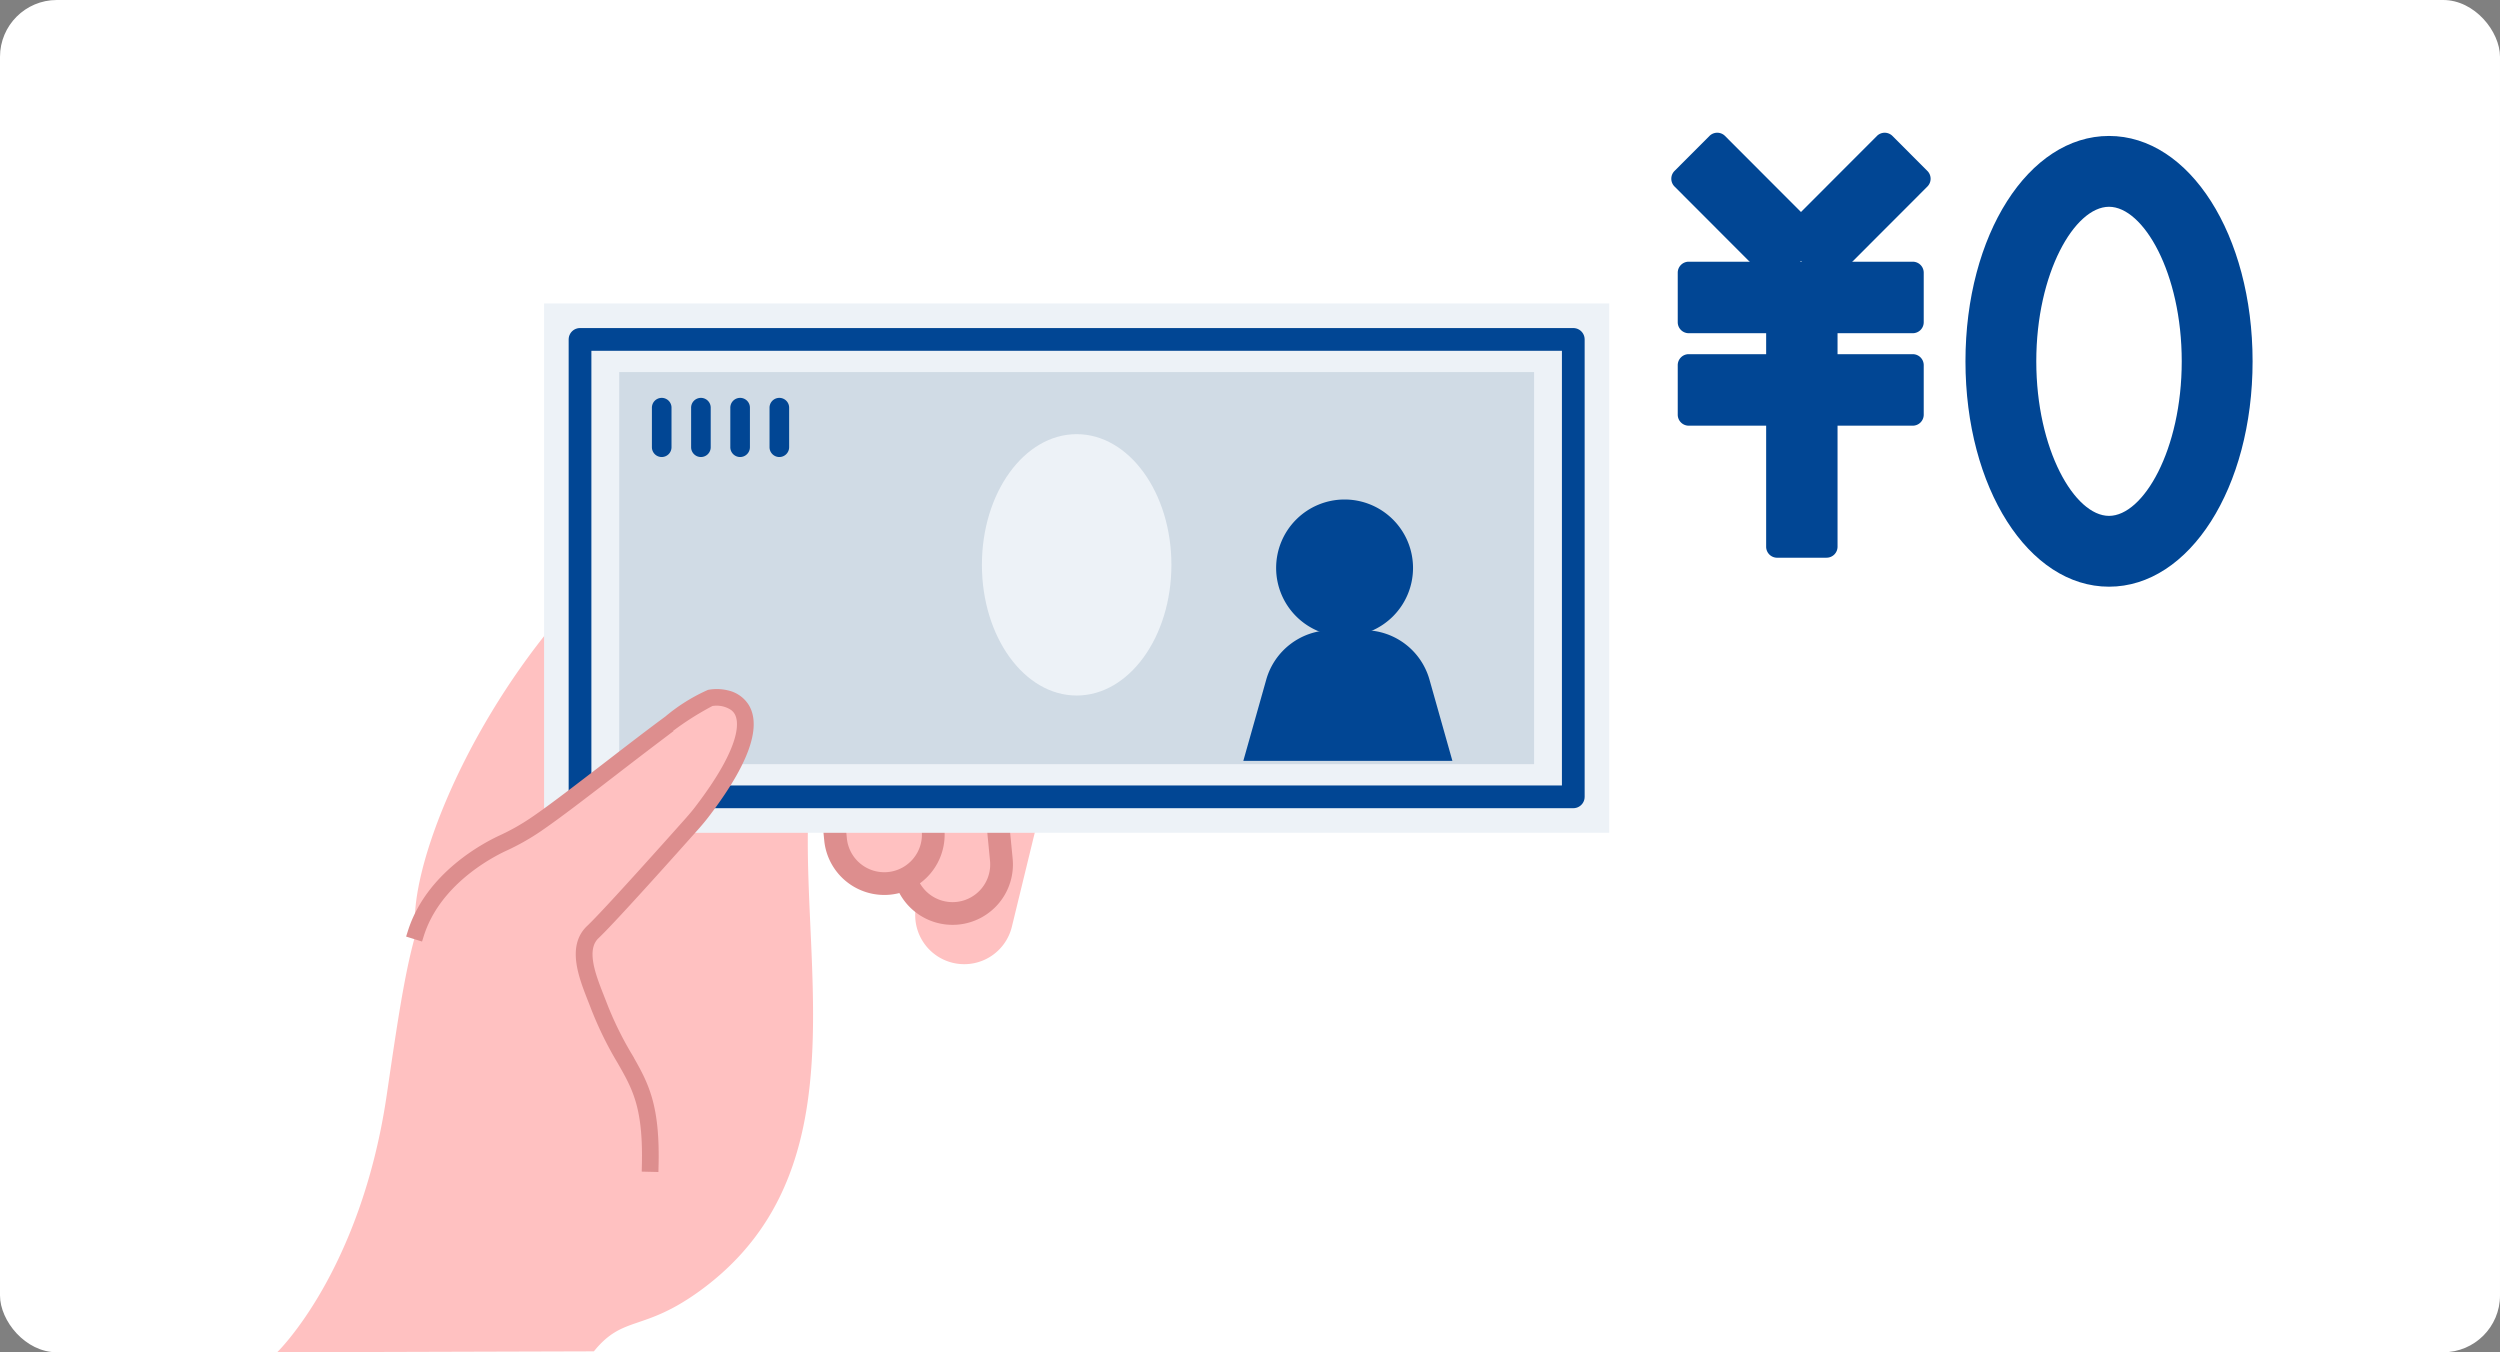 <svg xmlns="http://www.w3.org/2000/svg" xmlns:xlink="http://www.w3.org/1999/xlink" width="220" height="119" viewBox="0 0 220 119">
  <rect x="0" y="0" width="220" height="119" fill="#808080" stroke="none"/>
  <defs>
    <clipPath id="clip-path">
      <rect id="長方形_320" data-name="長方形 320" width="51.15" height="39.949" fill="#014694"/>
    </clipPath>
    <clipPath id="clip-path-2">
      <rect id="長方形_325" data-name="長方形 325" width="117.224" height="92.295" fill="none"/>
    </clipPath>
  </defs>
  <g id="img_merit_05" transform="translate(-440 -1282)">
    <rect id="長方形_486" data-name="長方形 486" width="220" height="119" rx="5" transform="translate(440 1282)" fill="#fff"/>
    <g id="グループ_3246" data-name="グループ 3246" transform="translate(-17.996 897.32)">
      <g id="グループ_1120" data-name="グループ 1120" transform="translate(605.071 396.36)">
        <g id="グループ_1119" data-name="グループ 1119" transform="translate(0 0)" clip-path="url(#clip-path)">
          <path id="パス_653" data-name="パス 653" d="M21.384,47.9h-4.35a.967.967,0,0,1-.967-.968V22.818a.967.967,0,0,1,.967-.968h4.35a.967.967,0,0,1,.966.968V46.93a.967.967,0,0,1-.966.968" transform="translate(-7.721 -10.5)" fill="#014694"/>
          <path id="パス_654" data-name="パス 654" d="M21.968,12.89,18.892,9.81a.97.97,0,0,1,0-1.369L27.037.284a.966.966,0,0,1,1.367,0l3.075,3.081a.969.969,0,0,1,0,1.369L23.335,12.89a.966.966,0,0,1-1.367,0" transform="translate(-8.943 0)" fill="#014694"/>
          <path id="パス_655" data-name="パス 655" d="M8.428,12.89.283,4.733a.97.97,0,0,1,0-1.369L3.359.283a.966.966,0,0,1,1.367,0L12.871,8.44a.97.97,0,0,1,0,1.369L9.8,12.89a.966.966,0,0,1-1.367,0" transform="translate(0 0)" fill="#014694"/>
          <path id="パス_656" data-name="パス 656" d="M21.77,28.143H2.057a.968.968,0,0,1-.967-.968V22.818a.968.968,0,0,1,.967-.968H21.77a.967.967,0,0,1,.967.968v4.357a.967.967,0,0,1-.967.968" transform="translate(-0.524 -10.5)" fill="#014694"/>
          <path id="パス_657" data-name="パス 657" d="M21.77,43.808H2.057a.968.968,0,0,1-.967-.968V38.483a.968.968,0,0,1,.967-.968H21.77a.967.967,0,0,1,.967.968V42.84a.967.967,0,0,1-.967.968" transform="translate(-0.524 -18.028)" fill="#014694"/>
          <path id="パス_658" data-name="パス 658" d="M62.465,40.211c-7.083,0-12.632-8.711-12.632-19.833S55.381.546,62.465.546,75.1,9.257,75.1,20.378,69.548,40.211,62.465,40.211m0-33.432c-3.02,0-6.4,5.816-6.4,13.6s3.379,13.6,6.4,13.6,6.4-5.816,6.4-13.6-3.379-13.6-6.4-13.6" transform="translate(-23.947 -0.262)" fill="#014694"/>
        </g>
      </g>
    </g>
    <g id="グループ_3249" data-name="グループ 3249" transform="translate(464.388 1308.705)">
      <g id="グループ_1131" data-name="グループ 1131" clip-path="url(#clip-path-2)">
        <path id="パス_675" data-name="パス 675" d="M111.366,38.492c.726,1.164-.467,3.218-2.664,4.587s-4.566,1.536-5.292.371.467-3.217,2.664-4.587,4.566-1.535,5.292-.371" transform="translate(-43.854 -16.028)" fill="#ffc1c1"/>
        <path id="パス_676" data-name="パス 676" d="M105.178,44.281a2.28,2.28,0,0,1-2.139-.883,2.365,2.365,0,0,1,.232-2.458,7.465,7.465,0,0,1,2.507-2.451c2.342-1.459,4.807-1.591,5.614-.3s-.4,3.45-2.738,4.91a7.465,7.465,0,0,1-3.3,1.171c-.058,0-.114.007-.17.009m4.1-6.5a6.9,6.9,0,0,0-3.249,1.1,7,7,0,0,0-2.35,2.29,1.938,1.938,0,0,0-.239,1.975,1.942,1.942,0,0,0,1.879.654,7,7,0,0,0,3.09-1.1c2.048-1.277,3.234-3.229,2.589-4.264a1.854,1.854,0,0,0-1.719-.658" transform="translate(-43.681 -15.851)" fill="#ffc1c1"/>
        <path id="パス_677" data-name="パス 677" d="M110.855,47.481c.726,1.164-.467,3.218-2.664,4.588s-4.566,1.535-5.292.371.467-3.217,2.664-4.587,4.566-1.535,5.292-.372" transform="translate(-43.637 -19.848)" fill="#ffc1c1"/>
        <path id="パス_678" data-name="パス 678" d="M110.289,54.839c.725,1.164-.468,3.218-2.664,4.587s-4.566,1.536-5.291.371.466-3.217,2.663-4.587,4.566-1.535,5.292-.371" transform="translate(-43.397 -22.975)" fill="#ffc1c1"/>
        <line id="線_121" data-name="線 121" x1="3.023" y2="1.577" transform="translate(62.248 26.911)" fill="#efd9bd"/>
        <path id="パス_679" data-name="パス 679" d="M108.083,48.436a.234.234,0,0,1-.116-.442l3.023-1.578a.234.234,0,0,1,.216.415l-3.023,1.578a.23.23,0,0,1-.1.026" transform="translate(-45.827 -19.714)" fill="#dd8e8e"/>
        <path id="パス_680" data-name="パス 680" d="M108.083,48.436a.234.234,0,0,1-.116-.442l3.023-1.578a.234.234,0,0,1,.216.415l-3.023,1.578A.23.23,0,0,1,108.083,48.436Z" transform="translate(-45.827 -19.714)" fill="none" stroke="#dd8e8e" stroke-miterlimit="10" stroke-width="1"/>
        <line id="線_122" data-name="線 122" x1="3.023" y2="1.577" transform="translate(62.859 31.111)" fill="#efd9bd"/>
        <path id="パス_681" data-name="パス 681" d="M109.145,55.739a.234.234,0,0,1-.116-.442l3.023-1.578a.234.234,0,1,1,.216.415l-3.023,1.578a.23.23,0,0,1-.1.026" transform="translate(-46.278 -22.817)" fill="#dd8e8e"/>
        <path id="パス_682" data-name="パス 682" d="M109.145,55.739a.234.234,0,0,1-.116-.442l3.023-1.578a.234.234,0,1,1,.216.415l-3.023,1.578A.23.23,0,0,1,109.145,55.739Z" transform="translate(-46.278 -22.817)" fill="none" stroke="#dd8e8e" stroke-miterlimit="10" stroke-width="1"/>
        <path id="パス_683" data-name="パス 683" d="M32.83,84.767c.2-7.979-2.143-7.9-4.531-14.15a9.914,9.914,0,0,1-.512-6.451c.681-2.224,3.494-3.666,5.34-4.918A19.685,19.685,0,0,1,36.7,57.23c2.922-1.19,6.13-1.348,8.994-2.744,2.478-1.208,2.409-2.574-.3-3.441-7.955-2.544-12.751.432-12.751.432s-3.232,1.516-11.6,3.675-9.115,7.812-11.4,23.365S0,101.148,0,101.148l27.874-.083c2.6-3.22,4.319-1.685,9.33-5.326,20.91-15.191-.69-47.279,17.546-59.6,8.165-5.517,6-14.683,6-14.683C30.115,15.457,10.7,54.564,12.2,64.306" transform="translate(0 -8.852)" fill="#ffc1c1"/>
        <path id="パス_684" data-name="パス 684" d="M100.937,86.353h0a4.313,4.313,0,0,1-3.17-5.211l2.722-11.174a4.313,4.313,0,0,1,8.381,2.041l-2.721,11.175a4.313,4.313,0,0,1-5.211,3.17" transform="translate(-41.494 -28.333)" fill="#ffc1c1"/>
        <path id="パス_685" data-name="パス 685" d="M99.768,78.5h0a4.312,4.312,0,0,1-4.708-3.878L93.952,63.177a4.313,4.313,0,0,1,8.586-.83l1.108,11.448A4.313,4.313,0,0,1,99.768,78.5" transform="translate(-39.916 -24.838)" fill="#ffc1c1"/>
        <path id="パス_686" data-name="パス 686" d="M99.768,78.5h0a4.312,4.312,0,0,1-4.708-3.878L93.952,63.177a4.313,4.313,0,0,1,8.586-.83l1.108,11.448A4.313,4.313,0,0,1,99.768,78.5Z" transform="translate(-39.916 -24.838)" fill="none" stroke="#dd8e8e" stroke-miterlimit="10" stroke-width="2"/>
        <path id="パス_687" data-name="パス 687" d="M89.327,73.923h0a4.313,4.313,0,0,1-4.709-3.878L83.51,58.6a4.313,4.313,0,0,1,8.586-.83L93.2,69.215a4.312,4.312,0,0,1-3.877,4.708" transform="translate(-35.479 -22.892)" fill="#ffc1c1"/>
        <path id="パス_688" data-name="パス 688" d="M89.327,73.923h0a4.313,4.313,0,0,1-4.709-3.878L83.51,58.6a4.313,4.313,0,0,1,8.586-.83L93.2,69.215A4.312,4.312,0,0,1,89.327,73.923Z" transform="translate(-35.479 -22.892)" fill="none" stroke="#dd8e8e" stroke-miterlimit="10" stroke-width="2"/>
        <rect id="長方形_322" data-name="長方形 322" width="93.733" height="46.579" transform="translate(23.491)" fill="#edf2f7"/>
        <rect id="長方形_323" data-name="長方形 323" width="80.507" height="34.503" transform="translate(30.104 6.038)" fill="#d0dbe5"/>
        <rect id="長方形_324" data-name="長方形 324" width="87.407" height="40.253" transform="translate(26.654 3.163)" fill="none" stroke="#014694" stroke-linecap="round" stroke-linejoin="round" stroke-width="2"/>
        <path id="パス_689" data-name="パス 689" d="M124.527,31.5c0,6.352-3.733,11.5-8.338,11.5s-8.338-5.149-8.338-11.5S111.584,20,116.189,20s8.338,5.149,8.338,11.5" transform="translate(-45.831 -8.499)" fill="#edf2f7"/>
        <path id="パス_690" data-name="パス 690" d="M164.923,36.023A6.023,6.023,0,1,1,158.9,30a6.023,6.023,0,0,1,6.023,6.023" transform="translate(-64.965 -12.749)" fill="#014694"/>
        <path id="パス_691" data-name="パス 691" d="M166.253,61.5h-18.4l2.017-7.148A5.976,5.976,0,0,1,155.619,50h2.865a5.976,5.976,0,0,1,5.752,4.353Z" transform="translate(-62.829 -21.248)" fill="#014694"/>
        <path id="パス_692" data-name="パス 692" d="M58.214,19.675h0a.863.863,0,0,1-.863-.863v-3.45a.863.863,0,1,1,1.725,0v3.45a.863.863,0,0,1-.863.863" transform="translate(-24.371 -6.162)" fill="#014694"/>
        <path id="パス_693" data-name="パス 693" d="M64.214,19.675h0a.863.863,0,0,1-.863-.863v-3.45a.863.863,0,1,1,1.725,0v3.45a.863.863,0,0,1-.863.863" transform="translate(-26.921 -6.162)" fill="#014694"/>
        <path id="パス_694" data-name="パス 694" d="M70.214,19.675h0a.863.863,0,0,1-.863-.863v-3.45a.863.863,0,1,1,1.725,0v3.45a.863.863,0,0,1-.863.863" transform="translate(-29.471 -6.162)" fill="#014694"/>
        <path id="パス_695" data-name="パス 695" d="M76.214,19.675h0a.863.863,0,0,1-.863-.863v-3.45a.863.863,0,1,1,1.725,0v3.45a.863.863,0,0,1-.863.863" transform="translate(-32.02 -6.162)" fill="#014694"/>
        <path id="パス_696" data-name="パス 696" d="M21.228,81.034c1.305-4.156,5.169-6.816,7.709-7.986a19.815,19.815,0,0,0,2.832-1.6c4.1-2.779,13.772-10.6,15.357-11.153,1.521-.533,6.309.847-.754,10.069-.264.344-.543.673-.832,1-1.618,1.818-7.281,8.164-8.731,9.533-1.633,1.542-.277,4.388.512,6.451,2.388,6.25,4.73,6.171,4.531,14.15" transform="translate(-9.021 -25.581)" fill="#ffc1c1"/>
        <path id="パス_697" data-name="パス 697" d="M49.933,61.04a2.389,2.389,0,0,0-1.484-1.051,3.7,3.7,0,0,0-1.53-.06,15.224,15.224,0,0,0-3.6,2.265c-1.4,1.027-3.141,2.363-5.176,3.932-2.484,1.914-5.052,3.894-6.675,4.994a19.706,19.706,0,0,1-2.8,1.58c-1.449.668-6.293,3.226-7.834,8.129l.447.14c1.482-4.719,6.178-7.2,7.583-7.843a20.253,20.253,0,0,0,2.865-1.618c1.634-1.108,4.208-3.091,6.7-5.011,1.271-.98,2.6-2,3.83-2.93A25.963,25.963,0,0,1,47,60.389a2.8,2.8,0,0,1,2.076.41,1.713,1.713,0,0,1,.455.485c.535.875.79,3.182-3.514,8.8-.235.307-.5.619-.821.984-1.195,1.344-7.234,8.119-8.717,9.518-1.592,1.5-.589,4.052.217,6.1.082.208.162.411.237.606A30.72,30.72,0,0,0,39.233,92c1.364,2.38,2.35,4.1,2.219,9.353l.469.011c.134-5.384-.879-7.151-2.281-9.6a30.371,30.371,0,0,1-2.266-4.642c-.075-.2-.156-.4-.238-.611-.754-1.916-1.694-4.3-.332-5.586,1.459-1.378,7.063-7.656,8.745-9.548.333-.374.6-.7.842-1.011,4.249-5.547,4.271-8.136,3.541-9.33" transform="translate(-8.856 -25.444)" fill="#dd8e8e"/>
        <path id="パス_698" data-name="パス 698" d="M49.933,61.04a2.389,2.389,0,0,0-1.484-1.051,3.7,3.7,0,0,0-1.53-.06,15.224,15.224,0,0,0-3.6,2.265c-1.4,1.027-3.141,2.363-5.176,3.932-2.484,1.914-5.052,3.894-6.675,4.994a19.706,19.706,0,0,1-2.8,1.58c-1.449.668-6.293,3.226-7.834,8.129l.447.14c1.482-4.719,6.178-7.2,7.583-7.843a20.253,20.253,0,0,0,2.865-1.618c1.634-1.108,4.208-3.091,6.7-5.011,1.271-.98,2.6-2,3.83-2.93A25.963,25.963,0,0,1,47,60.389a2.8,2.8,0,0,1,2.076.41,1.713,1.713,0,0,1,.455.485c.535.875.79,3.182-3.514,8.8-.235.307-.5.619-.821.984-1.195,1.344-7.234,8.119-8.717,9.518-1.592,1.5-.589,4.052.217,6.1.082.208.162.411.237.606A30.72,30.72,0,0,0,39.233,92c1.364,2.38,2.35,4.1,2.219,9.353l.469.011c.134-5.384-.879-7.151-2.281-9.6a30.371,30.371,0,0,1-2.266-4.642c-.075-.2-.156-.4-.238-.611-.754-1.916-1.694-4.3-.332-5.586,1.459-1.378,7.063-7.656,8.745-9.548.333-.374.6-.7.842-1.011C50.641,64.822,50.663,62.234,49.933,61.04Z" transform="translate(-8.856 -25.444)" fill="none" stroke="#dd8e8e" stroke-miterlimit="10" stroke-width="1"/>
      </g>
    </g>
  </g>
</svg>

